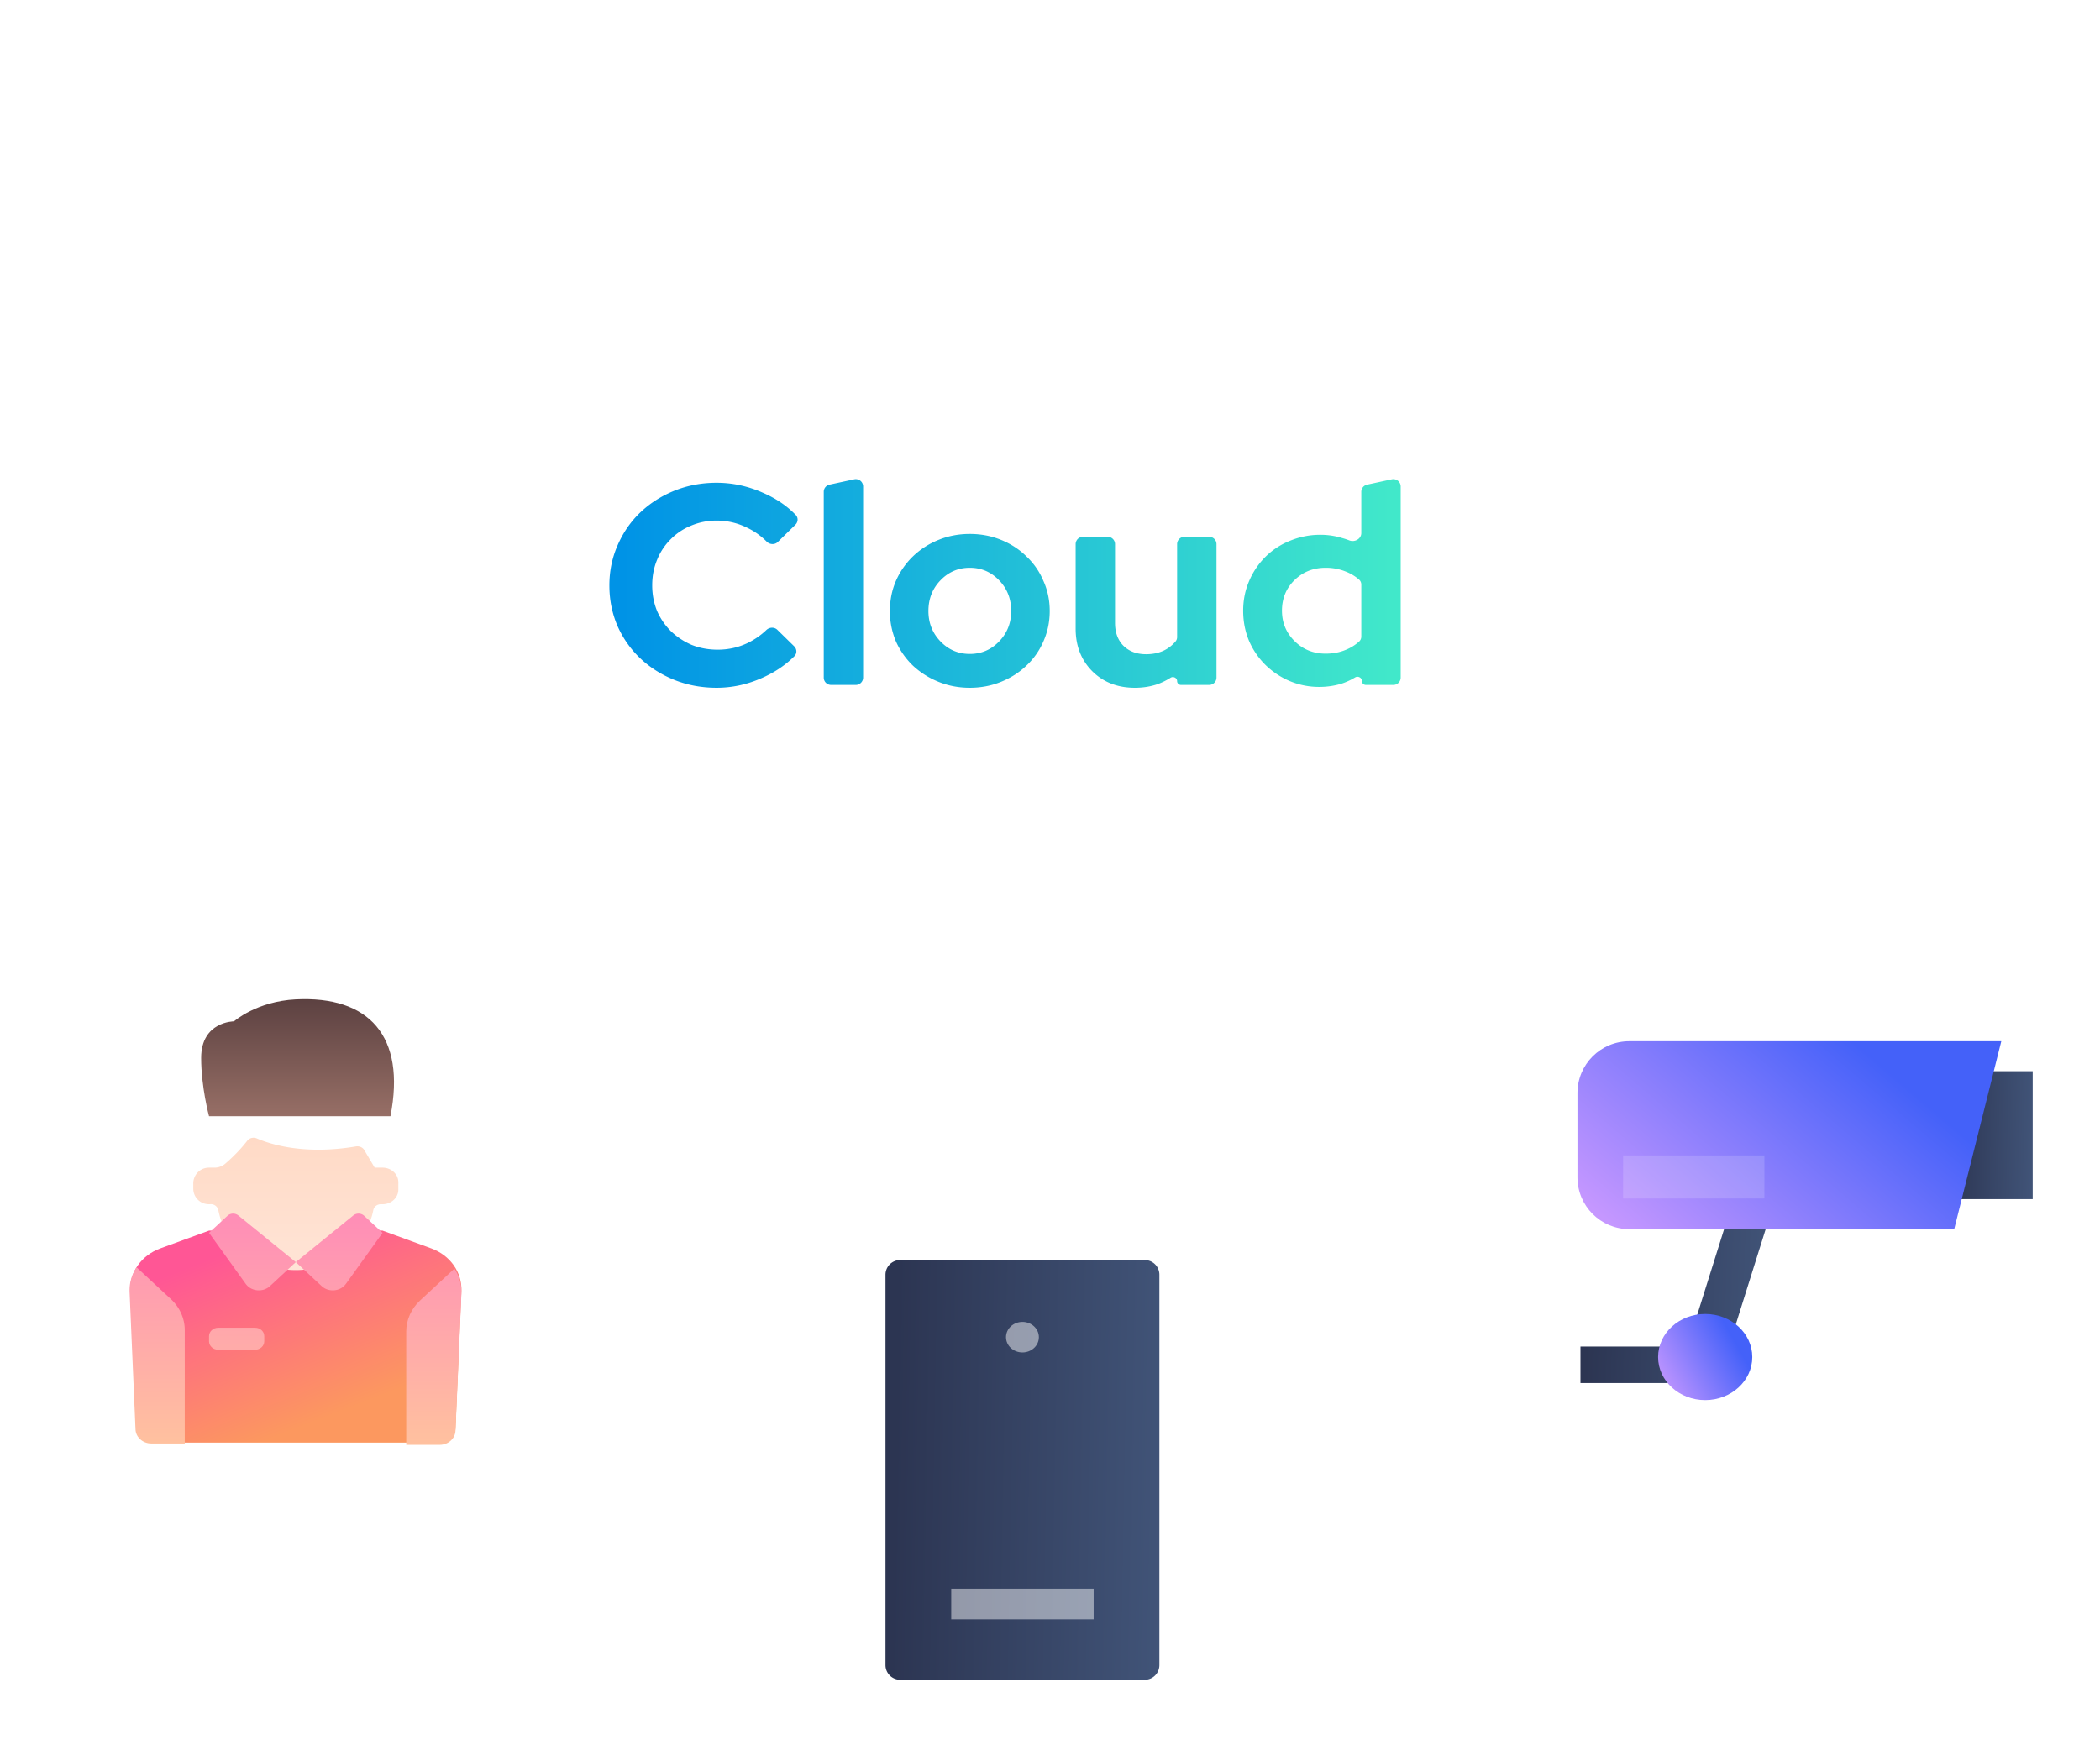 <svg width="286" height="237" viewBox="0 0 286 237" fill="none" xmlns="http://www.w3.org/2000/svg"><g filter="url(#filter0_d)"><path d="M227.578 82.61c0 20.019-17.675 36.304-39.402 36.304H86.854c-21.728 0-39.403-16.285-39.403-36.305 0-20.019 17.675-36.304 39.403-36.304 1.995 0 3.975.136 5.924.408C95.361 26.075 114.436 10 137.516 10s42.154 16.075 44.736 36.713a42.85 42.85 0 015.925-.408c21.727 0 39.402 16.285 39.402 36.304z" fill="#fff"/></g><path d="M97.75 88.502c1.436 0 2.78-.297 4.032-.891a9.903 9.903 0 002.595-1.79c.418-.396 1.08-.427 1.491-.024l2.292 2.244c.377.368.406.968.035 1.342-1.199 1.205-2.657 2.19-4.377 2.953-2.009.904-4.084 1.356-6.224 1.356-2.062 0-3.993-.362-5.794-1.085-1.775-.723-3.314-1.704-4.62-2.943a13.671 13.671 0 01-3.092-4.416c-.73-1.704-1.096-3.537-1.096-5.5 0-1.962.378-3.795 1.135-5.5.757-1.73 1.788-3.214 3.093-4.454 1.305-1.24 2.844-2.22 4.62-2.943 1.8-.723 3.718-1.085 5.754-1.085 2.192 0 4.319.465 6.381 1.394 1.748.767 3.214 1.765 4.399 2.995.361.374.326.964-.045 1.328l-2.396 2.347c-.421.412-1.101.369-1.517-.048a9.544 9.544 0 00-2.673-1.896 9.235 9.235 0 00-4.15-.968 8.832 8.832 0 00-3.483.697 8.188 8.188 0 00-2.78 1.859 8.282 8.282 0 00-1.84 2.788c-.443 1.06-.665 2.221-.665 3.486 0 1.24.222 2.402.665 3.486a8.907 8.907 0 001.88 2.75 9.519 9.519 0 002.818 1.86c1.096.438 2.284.658 3.562.658z" fill="url(#paint0_linear)"/><path d="M116.338 65.293a1 1 0 011.212.977v26.035a1 1 0 01-1 1h-3.363a1 1 0 01-1-1V66.999a1 1 0 01.788-.978l3.363-.728z" fill="url(#paint1_linear)"/><path d="M121.196 83.234c0-1.471.274-2.84.822-4.105a10.468 10.468 0 012.31-3.331 10.888 10.888 0 013.484-2.247c1.331-.542 2.753-.813 4.267-.813 1.514 0 2.936.271 4.267.813 1.331.543 2.479 1.291 3.445 2.247a9.715 9.715 0 012.31 3.33c.574 1.266.861 2.635.861 4.106 0 1.472-.287 2.854-.861 4.145a9.812 9.812 0 01-2.31 3.292c-.966.93-2.114 1.665-3.445 2.207-1.331.543-2.753.814-4.267.814-1.514 0-2.936-.271-4.267-.813a11.241 11.241 0 01-3.484-2.208 10.592 10.592 0 01-2.31-3.292 10.496 10.496 0 01-.822-4.145zm10.883 5.849c1.566 0 2.897-.568 3.993-1.704 1.096-1.136 1.644-2.518 1.644-4.145 0-1.652-.548-3.047-1.644-4.183-1.096-1.136-2.427-1.704-3.993-1.704-1.566 0-2.897.568-3.993 1.704-1.096 1.136-1.644 2.53-1.644 4.183 0 1.627.548 3.009 1.644 4.145 1.096 1.136 2.427 1.704 3.993 1.704z" fill="url(#paint2_linear)"/><path d="M150.856 73.125a1 1 0 011 1v10.736c0 1.291.379 2.324 1.136 3.099.783.774 1.813 1.162 3.092 1.162.914 0 1.723-.168 2.427-.504a4.858 4.858 0 001.601-1.254.9.9 0 00.2-.582V74.125a1 1 0 011-1h3.363a1 1 0 011 1v18.18a1 1 0 01-1 1h-3.842a.522.522 0 01-.521-.522c0-.44-.522-.692-.893-.455a9.206 9.206 0 01-1.73.86c-.965.336-2.009.504-3.131.504-2.349 0-4.281-.749-5.794-2.247-1.514-1.523-2.271-3.46-2.271-5.81v-11.51a1 1 0 011-1h3.363z" fill="url(#paint3_linear)"/><path d="M186.016 93.305a.541.541 0 01-.541-.542c0-.453-.533-.716-.921-.48a8.903 8.903 0 01-1.78.828c-.992.31-2.023.465-3.093.465a10.32 10.32 0 01-4.071-.814 10.636 10.636 0 01-3.289-2.207 10.393 10.393 0 01-2.231-3.293c-.522-1.265-.783-2.62-.783-4.067 0-1.445.274-2.801.822-4.066a10.377 10.377 0 012.232-3.293 9.985 9.985 0 013.327-2.168 10.705 10.705 0 014.15-.814 9.95 9.95 0 012.896.426c.357.096.702.208 1.037.339.736.286 1.625-.212 1.625-1.002V67a1 1 0 01.789-.978l3.363-.728a1 1 0 011.212.977v26.035a1 1 0 01-1 1h-3.744zm-11.424-10.11c0 1.627.574 3.009 1.722 4.145 1.149 1.136 2.558 1.704 4.228 1.704.992 0 1.892-.168 2.701-.504a6.192 6.192 0 001.862-1.151.916.916 0 00.291-.686v-7.054a.906.906 0 00-.291-.684 6.118 6.118 0 00-1.862-1.115 7.174 7.174 0 00-2.701-.503c-1.696 0-3.118.568-4.267 1.704-1.122 1.11-1.683 2.492-1.683 4.144z" fill="url(#paint4_linear)"/><g filter="url(#filter1_d)"><path stroke="#fff" stroke-width="4" stroke-linecap="round" d="M140.022 130.086v32.687"/></g><g filter="url(#filter2_d)"><path stroke="#fff" stroke-width="4" stroke-linecap="round" d="M174.822 128.086l23.113 23.113"/></g><g filter="url(#filter3_d)"><path stroke="#fff" stroke-width="4" stroke-linecap="round" d="M101.097 128.086l-23.114 23.113"/></g><path d="M157.898 226.837a2 2 0 01-2 2h-33.303a2 2 0 01-2-2v-53.185a2 2 0 012-2h33.303a2 2 0 012 2v53.185z" fill="url(#paint5_linear)"/><path d="M129.548 216.441h19.398v4.164h-19.398v-4.164zM141.485 182.159c0 1.15-1.002 2.082-2.238 2.082s-2.238-.932-2.238-2.082 1.002-2.082 2.238-2.082 2.238.932 2.238 2.082z" fill="#fff" fill-opacity=".48"/><g clip-path="url(#clip0)"><path d="M58.759 170.075l-6.658-2.431H28.47l-6.658 2.431c-2.552.932-4.19 3.262-4.08 5.806l.808 18.729c.047 1.069.994 1.914 2.147 1.914h39.197c1.154 0 2.1-.845 2.147-1.914l.808-18.729c.11-2.544-1.527-4.874-4.08-5.806z" fill="url(#paint6_linear)"/><path d="M47.806 159.637H32.769v11.964h15.038v-11.964z" fill="url(#paint7_linear)"/><path d="M40.286 136.142c-5.363.269-8.414 2.991-8.414 2.991s-4.476 0-4.476 4.985c0 3.987 1.074 7.944 1.074 7.944h24.706c2.148-10.966-2.954-16.418-12.89-15.92z" fill="url(#paint8_linear)"/><g filter="url(#filter4_d)"><path d="M52.102 151.065h-1.074l-1.416-2.398c-.224-.378-.689-.572-1.146-.494-7.075 1.201-11.724-.326-13.486-1.089-.461-.201-1.01-.069-1.307.315-1.087 1.41-2.287 2.52-3.006 3.135-.4.341-.918.531-1.46.531h-.775a2.253 2.253 0 00-.36.036c-1.046.187-1.75 1.115-1.75 2.103v.722c0 .954.658 1.854 1.658 2.07.226.049.445.063.655.048.534-.04 1 .321 1.096.81.913 4.645 5.286 8.168 10.555 8.168s9.641-3.523 10.555-8.168c.092-.471.53-.814 1.04-.804h.22c1.187 0 2.15-.893 2.15-1.994v-.997c-.001-1.102-.963-1.994-2.15-1.994z" fill="url(#paint9_linear)"/></g><path d="M40.287 171.936l-7.837-6.365a1.136 1.136 0 00-1.467.046l-2.512 2.331 4.991 6.949c.752 1.047 2.348 1.193 3.307.304l3.518-3.265z" fill="url(#paint10_linear)"/><path d="M40.287 171.936l7.836-6.365a1.136 1.136 0 011.467.046l2.512 2.331-4.991 6.949c-.752 1.047-2.348 1.193-3.307.304l-3.517-3.265z" fill="url(#paint11_linear)"/><path d="M57.212 177.162l4.674-4.337c.652.987 1.006 2.146.954 3.359l-.808 18.73c-.046 1.069-.994 1.914-2.147 1.914h-4.56v-15.436c0-1.587.679-3.108 1.887-4.23z" fill="url(#paint12_linear)"/><path d="M29.704 183.868h5.053c.68 0 1.233-.513 1.233-1.145v-.701c0-.633-.552-1.145-1.233-1.145h-5.053c-.681 0-1.233.512-1.233 1.145v.701c0 .632.552 1.145 1.233 1.145z" fill="url(#paint13_linear)"/><path d="M23.275 176.977l-4.673-4.337a5.639 5.639 0 00-.954 3.36l.808 18.729c.046 1.069.994 1.914 2.147 1.914h4.56v-15.436c0-1.586-.679-3.108-1.888-4.23z" fill="url(#paint14_linear)"/></g><path d="M233.89 188.411h-18.646v-4.977h14.547l5.653-18.02 5.231 1.372-6.785 21.625z" fill="url(#paint15_linear)"/><path d="M232.23 190.734c3.542 0 6.414-2.627 6.414-5.867S235.772 179 232.23 179s-6.413 2.627-6.413 5.867 2.871 5.867 6.413 5.867z" fill="url(#paint16_linear)"/><path d="M276.834 163.355h-12.05l3.498-17.423h8.552v17.423z" fill="url(#paint17_linear)"/><path d="M266.144 167.443h-44.248c-3.899 0-7.061-3.155-7.061-7.046V148.89c0-3.892 3.162-7.047 7.061-7.047h50.661l-6.413 25.6z" fill="url(#paint18_linear)"/><path opacity=".16" d="M240.295 157.399h-19.241v5.867h19.241v-5.867z" fill="#fff"/><defs><linearGradient id="paint0_linear" x1="84.682" y1="79.305" x2="189.492" y2="79.305" gradientUnits="userSpaceOnUse"><stop stop-color="#0093E6"/><stop offset="1" stop-color="#41E8CA"/></linearGradient><linearGradient id="paint1_linear" x1="84.682" y1="79.305" x2="189.492" y2="79.305" gradientUnits="userSpaceOnUse"><stop stop-color="#0093E6"/><stop offset="1" stop-color="#41E8CA"/></linearGradient><linearGradient id="paint2_linear" x1="84.682" y1="79.305" x2="189.492" y2="79.305" gradientUnits="userSpaceOnUse"><stop stop-color="#0093E6"/><stop offset="1" stop-color="#41E8CA"/></linearGradient><linearGradient id="paint3_linear" x1="84.682" y1="79.305" x2="189.492" y2="79.305" gradientUnits="userSpaceOnUse"><stop stop-color="#0093E6"/><stop offset="1" stop-color="#41E8CA"/></linearGradient><linearGradient id="paint4_linear" x1="84.682" y1="79.305" x2="189.492" y2="79.305" gradientUnits="userSpaceOnUse"><stop stop-color="#0093E6"/><stop offset="1" stop-color="#41E8CA"/></linearGradient><linearGradient id="paint5_linear" x1="122.377" y1="171.981" x2="158.961" y2="172.658" gradientUnits="userSpaceOnUse"><stop stop-color="#2C3552"/><stop offset="1" stop-color="#415478"/></linearGradient><linearGradient id="paint6_linear" x1="24.752" y1="172.965" x2="34.126" y2="197.092" gradientUnits="userSpaceOnUse"><stop stop-color="#FF5695"/><stop offset="1" stop-color="#FC985F"/></linearGradient><linearGradient id="paint7_linear" x1="40.287" y1="159.637" x2="40.287" y2="171.601" gradientUnits="userSpaceOnUse"><stop stop-color="#FFDAC6"/><stop offset="1" stop-color="#FFE4D6"/></linearGradient><linearGradient id="paint8_linear" x1="40.529" y1="136.111" x2="40.529" y2="152.062" gradientUnits="userSpaceOnUse"><stop stop-color="#5C4141"/><stop offset="1" stop-color="#976F66"/></linearGradient><linearGradient id="paint9_linear" x1="40.286" y1="146.991" x2="40.286" y2="165.022" gradientUnits="userSpaceOnUse"><stop stop-color="#FFDAC6"/><stop offset="1" stop-color="#FFE4D6"/></linearGradient><linearGradient id="paint10_linear" x1="45.658" y1="165.325" x2="45.658" y2="196.828" gradientUnits="userSpaceOnUse"><stop stop-color="#FF8DB7"/><stop offset="1" stop-color="#FFC19F"/><stop offset="1" stop-color="#FFC19F"/></linearGradient><linearGradient id="paint11_linear" x1="45.658" y1="165.325" x2="45.658" y2="196.828" gradientUnits="userSpaceOnUse"><stop stop-color="#FF8DB7"/><stop offset="1" stop-color="#FFC19F"/><stop offset="1" stop-color="#FFC19F"/></linearGradient><linearGradient id="paint12_linear" x1="45.658" y1="165.325" x2="45.658" y2="196.828" gradientUnits="userSpaceOnUse"><stop stop-color="#FF8DB7"/><stop offset="1" stop-color="#FFC19F"/><stop offset="1" stop-color="#FFC19F"/></linearGradient><linearGradient id="paint13_linear" x1="45.658" y1="165.325" x2="45.658" y2="196.828" gradientUnits="userSpaceOnUse"><stop stop-color="#FF8DB7"/><stop offset="1" stop-color="#FFC19F"/><stop offset="1" stop-color="#FFC19F"/></linearGradient><linearGradient id="paint14_linear" x1="34.399" y1="165.14" x2="34.399" y2="196.643" gradientUnits="userSpaceOnUse"><stop stop-color="#FF8DB7"/><stop offset="1" stop-color="#FFC19F"/><stop offset="1" stop-color="#FFC19F"/></linearGradient><linearGradient id="paint15_linear" x1="216.459" y1="165.546" x2="241.384" y2="166.327" gradientUnits="userSpaceOnUse"><stop stop-color="#2C3552"/><stop offset="1" stop-color="#415478"/></linearGradient><linearGradient id="paint16_linear" x1="235.437" y1="181.235" x2="224.982" y2="187.179" gradientUnits="userSpaceOnUse"><stop stop-color="#4461F9"/><stop offset="1" stop-color="#C597FF"/></linearGradient><linearGradient id="paint17_linear" x1="265.36" y1="146.033" x2="277.177" y2="146.264" gradientUnits="userSpaceOnUse"><stop stop-color="#2C3552"/><stop offset="1" stop-color="#415478"/></linearGradient><linearGradient id="paint18_linear" x1="258.127" y1="146.719" x2="231.914" y2="177.457" gradientUnits="userSpaceOnUse"><stop stop-color="#4461F9"/><stop offset="1" stop-color="#C597FF"/></linearGradient><filter id="filter0_d" x="31.451" y="0" width="212.127" height="140.914" filterUnits="userSpaceOnUse" color-interpolation-filters="sRGB"><feFlood flood-opacity="0" result="BackgroundImageFix"/><feColorMatrix in="SourceAlpha" values="0 0 0 0 0 0 0 0 0 0 0 0 0 0 0 0 0 0 127 0"/><feOffset dy="6"/><feGaussianBlur stdDeviation="8"/><feColorMatrix values="0 0 0 0 0.094 0 0 0 0 0.122 0 0 0 0 0.286 0 0 0 0.12 0"/><feBlend in2="BackgroundImageFix" result="effect1_dropShadow"/><feBlend in="SourceGraphic" in2="effect1_dropShadow" result="shape"/></filter><filter id="filter1_d" x="122.022" y="118.086" width="36" height="68.687" filterUnits="userSpaceOnUse" color-interpolation-filters="sRGB"><feFlood flood-opacity="0" result="BackgroundImageFix"/><feColorMatrix in="SourceAlpha" values="0 0 0 0 0 0 0 0 0 0 0 0 0 0 0 0 0 0 127 0"/><feOffset dy="6"/><feGaussianBlur stdDeviation="8"/><feColorMatrix values="0 0 0 0 0.094 0 0 0 0 0.122 0 0 0 0 0.286 0 0 0 0.12 0"/><feBlend in2="BackgroundImageFix" result="effect1_dropShadow"/><feBlend in="SourceGraphic" in2="effect1_dropShadow" result="shape"/></filter><filter id="filter2_d" x="155.993" y="115.257" width="60.77" height="60.77" filterUnits="userSpaceOnUse" color-interpolation-filters="sRGB"><feFlood flood-opacity="0" result="BackgroundImageFix"/><feColorMatrix in="SourceAlpha" values="0 0 0 0 0 0 0 0 0 0 0 0 0 0 0 0 0 0 127 0"/><feOffset dy="6"/><feGaussianBlur stdDeviation="8"/><feColorMatrix values="0 0 0 0 0.094 0 0 0 0 0.122 0 0 0 0 0.286 0 0 0 0.12 0"/><feBlend in2="BackgroundImageFix" result="effect1_dropShadow"/><feBlend in="SourceGraphic" in2="effect1_dropShadow" result="shape"/></filter><filter id="filter3_d" x="59.155" y="115.257" width="60.77" height="60.77" filterUnits="userSpaceOnUse" color-interpolation-filters="sRGB"><feFlood flood-opacity="0" result="BackgroundImageFix"/><feColorMatrix in="SourceAlpha" values="0 0 0 0 0 0 0 0 0 0 0 0 0 0 0 0 0 0 127 0"/><feOffset dy="6"/><feGaussianBlur stdDeviation="8"/><feColorMatrix values="0 0 0 0 0.094 0 0 0 0 0.122 0 0 0 0 0.286 0 0 0 0.12 0"/><feBlend in2="BackgroundImageFix" result="effect1_dropShadow"/><feBlend in="SourceGraphic" in2="effect1_dropShadow" result="shape"/></filter><filter id="filter4_d" x="-9.678" y="118.991" width="99.928" height="90.031" filterUnits="userSpaceOnUse" color-interpolation-filters="sRGB"><feFlood flood-opacity="0" result="BackgroundImageFix"/><feColorMatrix in="SourceAlpha" values="0 0 0 0 0 0 0 0 0 0 0 0 0 0 0 0 0 0 127 0"/><feOffset dy="8"/><feGaussianBlur stdDeviation="18"/><feColorMatrix values="0 0 0 0 0.092 0 0 0 0 0.123 0 0 0 0 0.287 0 0 0 0.1 0"/><feBlend in2="BackgroundImageFix" result="effect1_dropShadow"/><feBlend in="SourceGraphic" in2="effect1_dropShadow" result="shape"/></filter><clipPath id="clip0"><path fill="#fff" transform="translate(.446 129.232)" d="M0 0h78.877v73.374H0z"/></clipPath></defs></svg>